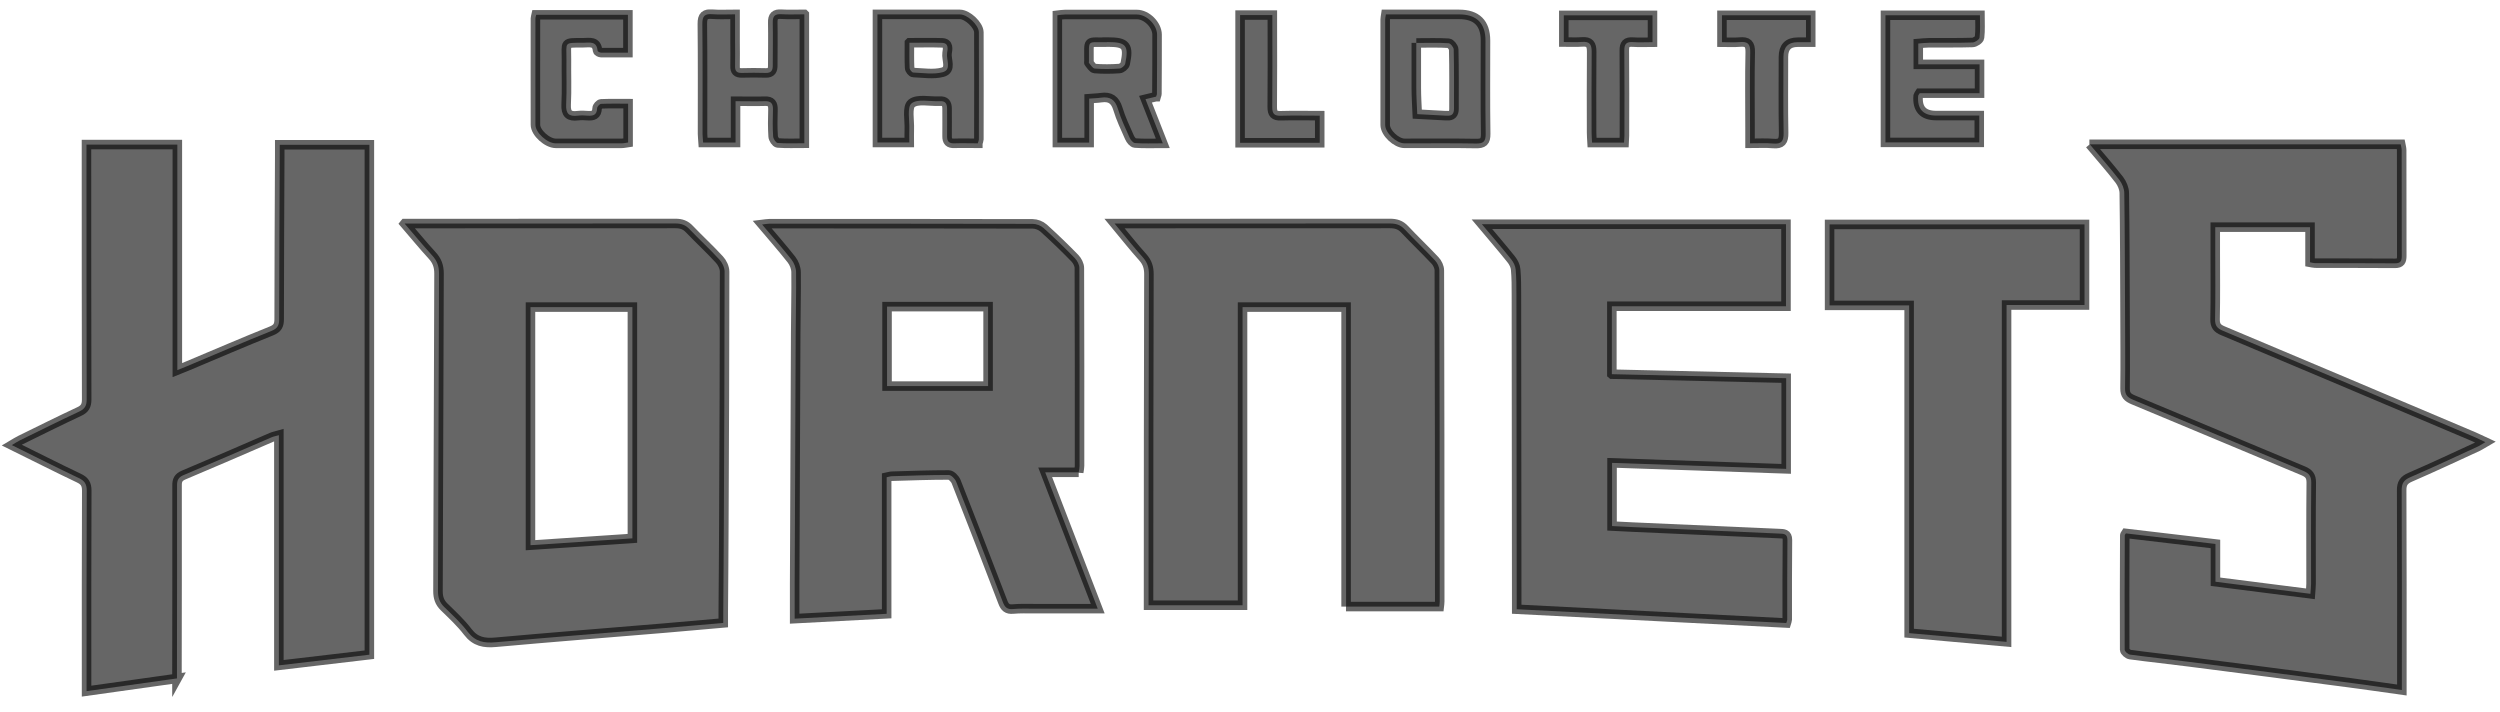 <svg width="144" height="41" viewBox="0 0 144 41" fill="none" xmlns="http://www.w3.org/2000/svg">
<g clip-path="url(#clip0_2585_998)">
<path d="M10.199 39.076C8.456 39.323 6.757 39.564 4.986 39.81C4.986 39.553 4.986 39.35 4.986 39.153C4.986 35.524 4.981 31.89 4.997 28.262C4.997 27.878 4.871 27.692 4.531 27.533C3.271 26.936 2.027 26.3 0.678 25.637C0.892 25.511 1.024 25.423 1.161 25.357C2.29 24.804 3.419 24.239 4.559 23.707C4.882 23.559 4.992 23.373 4.992 23.017C4.981 18.331 4.981 13.644 4.981 8.958V8.328H10.215V21.318C10.451 21.224 10.621 21.159 10.785 21.087C12.402 20.408 14.013 19.712 15.641 19.059C15.992 18.917 16.08 18.731 16.08 18.385C16.08 15.234 16.102 12.082 16.113 8.931C16.113 8.744 16.113 8.558 16.113 8.339H21.276V37.711C19.511 37.919 17.806 38.122 16.063 38.325V25.067C15.893 25.116 15.762 25.138 15.647 25.187C13.959 25.916 12.276 26.651 10.577 27.363C10.27 27.495 10.193 27.665 10.199 27.972C10.204 31.463 10.199 34.96 10.193 38.451C10.193 38.638 10.193 38.824 10.193 39.087L10.199 39.076Z" fill="black" fill-opacity="0.6" stroke="black" stroke-opacity="0.6" stroke-width="0.548" stroke-miterlimit="10"/>
<path d="M120.348 8.312H138.281C138.303 8.427 138.336 8.542 138.336 8.651C138.336 10.679 138.336 12.707 138.342 14.735C138.342 15.026 138.281 15.168 137.953 15.168C136.418 15.157 134.878 15.163 133.343 15.157C133.261 15.157 133.184 15.13 133.058 15.108V13.086H127.599C127.599 13.568 127.599 14.039 127.599 14.511C127.599 15.804 127.615 17.103 127.588 18.397C127.583 18.764 127.714 18.917 128.043 19.054C132.861 21.077 137.673 23.116 142.491 25.155C142.694 25.242 142.885 25.341 143.159 25.467C142.979 25.571 142.863 25.653 142.737 25.714C141.438 26.311 140.145 26.919 138.829 27.489C138.462 27.648 138.331 27.84 138.336 28.246C138.353 31.874 138.347 35.503 138.347 39.137C138.347 39.318 138.347 39.504 138.347 39.745C137.295 39.597 136.308 39.455 135.316 39.323C132.241 38.917 129.167 38.517 126.092 38.123C124.957 37.975 123.823 37.859 122.694 37.706C122.573 37.69 122.381 37.525 122.381 37.426C122.37 35.229 122.381 33.031 122.387 30.833C122.387 30.805 122.419 30.778 122.452 30.723C124.146 30.921 125.851 31.123 127.61 31.332V33.508C129.446 33.743 131.227 33.968 133.08 34.204C133.096 33.974 133.118 33.798 133.118 33.617C133.118 31.677 133.107 29.731 133.129 27.791C133.129 27.418 132.992 27.259 132.669 27.122C129.397 25.763 126.136 24.382 122.869 23.028C122.546 22.891 122.398 22.754 122.403 22.37C122.425 20.89 122.403 19.405 122.403 17.925C122.392 15.662 122.392 13.393 122.359 11.129C122.359 10.866 122.233 10.57 122.074 10.361C121.559 9.693 120.994 9.057 120.37 8.312H120.348Z" fill="black" fill-opacity="0.6" stroke="black" stroke-opacity="0.6" stroke-width="0.548" stroke-miterlimit="10"/>
<path d="M23.315 12.877H23.907C28.906 12.877 33.91 12.877 38.909 12.872C39.238 12.872 39.484 12.954 39.714 13.201C40.279 13.793 40.882 14.346 41.435 14.949C41.6 15.124 41.737 15.409 41.737 15.645C41.737 20.501 41.715 25.352 41.693 30.208C41.688 31.897 41.671 33.579 41.66 35.267C41.66 35.454 41.66 35.635 41.66 35.881C40.509 35.98 39.397 36.084 38.284 36.177C35.039 36.446 31.794 36.703 28.549 36.994C27.897 37.054 27.382 36.967 26.949 36.402C26.549 35.876 26.056 35.421 25.579 34.955C25.316 34.697 25.228 34.418 25.228 34.051C25.255 27.95 25.261 21.855 25.288 15.755C25.288 15.327 25.173 15.015 24.888 14.708C24.373 14.149 23.891 13.557 23.31 12.883L23.315 12.877ZM30.556 17.69V31.403C32.512 31.272 34.458 31.14 36.426 31.009V17.69H30.556Z" fill="black" fill-opacity="0.6" stroke="black" stroke-opacity="0.6" stroke-width="0.548" stroke-miterlimit="10"/>
<path d="M62.133 27.205H60.203C61.217 29.836 62.193 32.363 63.229 35.059C61.946 35.059 60.762 35.059 59.578 35.059C59.167 35.059 58.756 35.043 58.351 35.081C58.016 35.114 57.874 34.977 57.764 34.681C56.876 32.363 55.983 30.05 55.073 27.742C55.007 27.578 54.793 27.358 54.645 27.358C53.555 27.358 52.464 27.397 51.373 27.43C51.291 27.43 51.209 27.462 51.072 27.49V35.355C49.29 35.448 47.564 35.542 45.772 35.635C45.772 34.955 45.772 34.314 45.772 33.673C45.772 32.478 45.782 31.288 45.788 30.093C45.804 26.465 45.815 22.837 45.832 19.208C45.832 18.035 45.87 16.857 45.854 15.684C45.854 15.437 45.744 15.152 45.591 14.955C45.064 14.286 44.5 13.645 43.897 12.932C44.083 12.91 44.209 12.883 44.33 12.883C49.383 12.883 54.437 12.883 59.485 12.894C59.693 12.894 59.951 12.992 60.11 13.135C60.729 13.694 61.332 14.275 61.913 14.873C62.05 15.015 62.171 15.245 62.171 15.437C62.187 19.235 62.182 23.034 62.182 26.838C62.182 26.936 62.16 27.035 62.133 27.21V27.205ZM51.094 22.239H56.914V17.662H51.094V22.239Z" fill="black" fill-opacity="0.6" stroke="black" stroke-opacity="0.6" stroke-width="0.548" stroke-miterlimit="10"/>
<path d="M92.849 21.553C96.225 21.63 99.541 21.707 102.884 21.784V27.007C99.535 26.892 96.214 26.777 92.854 26.662V30.301C93.282 30.323 93.665 30.345 94.054 30.361C96.866 30.488 99.678 30.614 102.484 30.734C102.731 30.745 102.956 30.734 102.956 31.101C102.939 32.636 102.945 34.171 102.945 35.7C102.945 35.749 102.917 35.793 102.89 35.886C97.743 35.623 92.591 35.36 87.362 35.092C87.362 34.922 87.362 34.724 87.362 34.533C87.362 28.69 87.357 22.841 87.346 16.999C87.346 16.505 87.346 16.006 87.302 15.519C87.285 15.316 87.176 15.102 87.044 14.938C86.513 14.274 85.959 13.633 85.356 12.915H102.873V17.64H92.843V21.548L92.849 21.553Z" fill="black" fill-opacity="0.6" stroke="black" stroke-opacity="0.6" stroke-width="0.548" stroke-miterlimit="10"/>
<path d="M77.535 34.939V17.69H71.571V34.862H66.156C66.156 34.692 66.156 34.495 66.156 34.297C66.156 28.131 66.161 21.959 66.178 15.793C66.178 15.415 66.09 15.119 65.833 14.829C65.29 14.226 64.791 13.59 64.199 12.877H64.797C69.883 12.877 74.969 12.877 80.056 12.872C80.407 12.872 80.664 12.948 80.911 13.212C81.481 13.82 82.09 14.396 82.659 15.004C82.796 15.146 82.906 15.382 82.906 15.574C82.923 21.932 82.928 28.285 82.928 34.643C82.928 34.741 82.912 34.84 82.901 34.939H77.529H77.535Z" fill="black" fill-opacity="0.6" stroke="black" stroke-opacity="0.6" stroke-width="0.548" stroke-miterlimit="10"/>
<path d="M109.966 17.591H105.384V12.927H120.068V17.569H115.579V36.972C113.726 36.808 111.901 36.643 109.966 36.468V17.591Z" fill="black" fill-opacity="0.6" stroke="black" stroke-opacity="0.6" stroke-width="0.548" stroke-miterlimit="10"/>
<path d="M56.323 8.256C55.857 8.256 55.418 8.24 54.974 8.256C54.662 8.267 54.547 8.147 54.552 7.84C54.563 7.314 54.547 6.787 54.552 6.256C54.552 5.96 54.443 5.806 54.136 5.828C54.119 5.828 54.103 5.828 54.086 5.828C53.544 5.85 52.848 5.68 52.508 5.954C52.234 6.173 52.398 6.93 52.376 7.451C52.365 7.686 52.376 7.922 52.376 8.207H50.54V0.829C51.181 0.829 51.806 0.829 52.431 0.829C53.385 0.829 54.338 0.829 55.292 0.829C55.72 0.829 56.377 1.438 56.383 1.86C56.394 3.921 56.383 5.976 56.383 8.037C56.383 8.086 56.355 8.13 56.323 8.251V8.256ZM52.382 2.468C52.382 3 52.371 3.455 52.393 3.91C52.393 4.008 52.53 4.178 52.606 4.178C53.171 4.2 53.763 4.299 54.289 4.162C54.837 4.019 54.492 3.438 54.552 3.055C54.585 2.835 54.667 2.485 54.267 2.468C53.659 2.446 53.05 2.463 52.387 2.463L52.382 2.468Z" fill="black" fill-opacity="0.6" stroke="black" stroke-opacity="0.6" stroke-width="0.548" stroke-miterlimit="10"/>
<path d="M66.572 5.571C66.396 5.609 66.221 5.653 65.98 5.713C66.309 6.557 66.626 7.363 66.977 8.256C66.385 8.256 65.876 8.278 65.377 8.24C65.262 8.234 65.119 8.054 65.059 7.916C64.818 7.374 64.56 6.831 64.39 6.267C64.231 5.746 63.946 5.549 63.42 5.625C63.206 5.658 62.987 5.658 62.735 5.68V8.212H60.904V0.879C61.052 0.862 61.195 0.835 61.343 0.835C62.724 0.835 64.105 0.835 65.487 0.835C66.051 0.835 66.643 1.432 66.648 1.991C66.648 3.131 66.648 4.272 66.638 5.412C66.638 5.461 66.605 5.505 66.588 5.571H66.572ZM63.771 2.43C62.554 2.457 62.74 2.222 62.724 3.526C62.724 3.559 62.708 3.608 62.724 3.625C62.828 3.74 62.938 3.937 63.053 3.948C63.524 3.987 64.007 3.981 64.478 3.948C64.599 3.943 64.785 3.789 64.812 3.674C65.031 2.627 64.862 2.424 63.82 2.424C63.804 2.424 63.787 2.424 63.771 2.424V2.43Z" fill="black" fill-opacity="0.6" stroke="black" stroke-opacity="0.6" stroke-width="0.548" stroke-miterlimit="10"/>
<path d="M79.831 0.829C80.987 0.829 82.106 0.829 83.229 0.829C83.503 0.829 83.777 0.829 84.046 0.829C85.054 0.829 85.564 1.334 85.564 2.337C85.564 4.124 85.548 5.916 85.575 7.703C85.581 8.163 85.438 8.278 84.994 8.267C83.629 8.24 82.265 8.262 80.9 8.256C80.428 8.256 79.787 7.653 79.787 7.198C79.782 5.17 79.787 3.142 79.787 1.12C79.787 1.054 79.803 0.988 79.826 0.829H79.831ZM81.579 2.468C81.579 3.389 81.574 4.222 81.579 5.055C81.579 5.56 81.612 6.069 81.634 6.574C82.171 6.601 82.709 6.634 83.246 6.661C83.279 6.661 83.311 6.661 83.35 6.661C83.64 6.689 83.75 6.541 83.75 6.272C83.75 5.132 83.761 3.992 83.734 2.852C83.734 2.726 83.547 2.496 83.443 2.49C82.851 2.452 82.259 2.474 81.579 2.474V2.468Z" fill="black" fill-opacity="0.6" stroke="black" stroke-opacity="0.6" stroke-width="0.548" stroke-miterlimit="10"/>
<path d="M114.022 3.707V5.368H110.575C110.52 5.456 110.493 5.483 110.487 5.51C110.421 6.274 110.765 6.656 111.518 6.656C112.334 6.656 113.151 6.656 114.006 6.656V8.202H108.602V0.879H114.044C114.044 1.323 114.072 1.745 114.022 2.161C114.011 2.276 113.765 2.441 113.622 2.446C112.789 2.474 111.95 2.457 111.117 2.463C110.915 2.463 110.717 2.49 110.493 2.507V3.707H114.017H114.022Z" fill="black" fill-opacity="0.6" stroke="black" stroke-opacity="0.6" stroke-width="0.548" stroke-miterlimit="10"/>
<path d="M46.33 0.83V8.251C45.804 8.251 45.3 8.273 44.796 8.235C44.692 8.229 44.538 7.994 44.533 7.857C44.5 7.347 44.505 6.837 44.522 6.322C44.533 5.988 44.428 5.812 44.056 5.829C43.513 5.845 42.971 5.829 42.368 5.829V8.208H40.499C40.488 8.043 40.471 7.879 40.466 7.714C40.466 5.604 40.477 3.488 40.455 1.378C40.449 0.912 40.603 0.781 41.041 0.819C41.447 0.852 41.858 0.825 42.34 0.825C42.34 1.367 42.34 1.871 42.34 2.376C42.34 2.853 42.351 3.329 42.34 3.806C42.329 4.091 42.439 4.206 42.724 4.201C43.184 4.19 43.645 4.184 44.105 4.201C44.434 4.212 44.516 4.042 44.511 3.762C44.511 2.946 44.527 2.129 44.511 1.307C44.5 0.923 44.637 0.792 45.015 0.819C45.437 0.846 45.859 0.825 46.325 0.825L46.33 0.83Z" fill="black" fill-opacity="0.6" stroke="black" stroke-opacity="0.6" stroke-width="0.548" stroke-miterlimit="10"/>
<path d="M30.885 0.852H36.168V3.033C35.637 3.033 35.133 3.033 34.623 3.033C34.551 3.033 34.425 2.967 34.42 2.923C34.376 2.337 33.938 2.463 33.587 2.463C32.441 2.463 32.639 2.425 32.628 3.417C32.617 4.283 32.655 5.154 32.611 6.02C32.584 6.557 32.781 6.727 33.285 6.662C33.472 6.64 33.664 6.645 33.85 6.662C34.162 6.683 34.382 6.629 34.393 6.239C34.393 6.146 34.535 5.987 34.623 5.982C35.127 5.96 35.637 5.971 36.179 5.971V8.207C36.059 8.224 35.933 8.257 35.801 8.257C34.541 8.257 33.274 8.262 32.014 8.257C31.52 8.257 30.841 7.643 30.841 7.188C30.835 5.143 30.841 3.099 30.841 1.054C30.841 1.005 30.863 0.956 30.885 0.852Z" fill="black" fill-opacity="0.6" stroke="black" stroke-opacity="0.6" stroke-width="0.548" stroke-miterlimit="10"/>
<path d="M99.185 2.43V0.879H104.299V2.43C104.041 2.43 103.795 2.43 103.548 2.43C103 2.43 102.726 2.711 102.726 3.274C102.726 4.737 102.709 6.201 102.737 7.664C102.742 8.125 102.616 8.311 102.134 8.267C101.717 8.229 101.29 8.256 100.802 8.256C100.802 7.917 100.802 7.632 100.802 7.352C100.802 5.905 100.78 4.458 100.813 3.011C100.824 2.523 100.659 2.381 100.205 2.424C99.887 2.452 99.563 2.43 99.185 2.43Z" fill="black" fill-opacity="0.6" stroke="black" stroke-opacity="0.6" stroke-width="0.548" stroke-miterlimit="10"/>
<path d="M95.184 0.885V2.43C94.794 2.43 94.422 2.452 94.055 2.425C93.671 2.398 93.556 2.54 93.561 2.918C93.578 4.552 93.567 6.191 93.567 7.824C93.567 7.939 93.55 8.06 93.545 8.213H91.703C91.692 8.021 91.676 7.824 91.676 7.627C91.676 6.075 91.665 4.524 91.681 2.973C91.681 2.557 91.561 2.381 91.128 2.414C90.793 2.441 90.453 2.42 90.075 2.42V0.885H95.184Z" fill="black" fill-opacity="0.6" stroke="black" stroke-opacity="0.6" stroke-width="0.548" stroke-miterlimit="10"/>
<path d="M71.429 8.218V0.868H73.287C73.287 1.066 73.287 1.246 73.287 1.422C73.287 3.006 73.298 4.584 73.281 6.168C73.281 6.547 73.396 6.678 73.775 6.667C74.504 6.645 75.238 6.662 76.016 6.662V8.224H71.429V8.218Z" fill="black" fill-opacity="0.6" stroke="black" stroke-opacity="0.6" stroke-width="0.548" stroke-miterlimit="10"/>
</g>
<defs>
<clipPath id="clip0_2585_998">
<rect width="143.638" height="39.584" fill="white" transform="translate(0.103 0.545)"/>
</clipPath>
</defs>
</svg>
